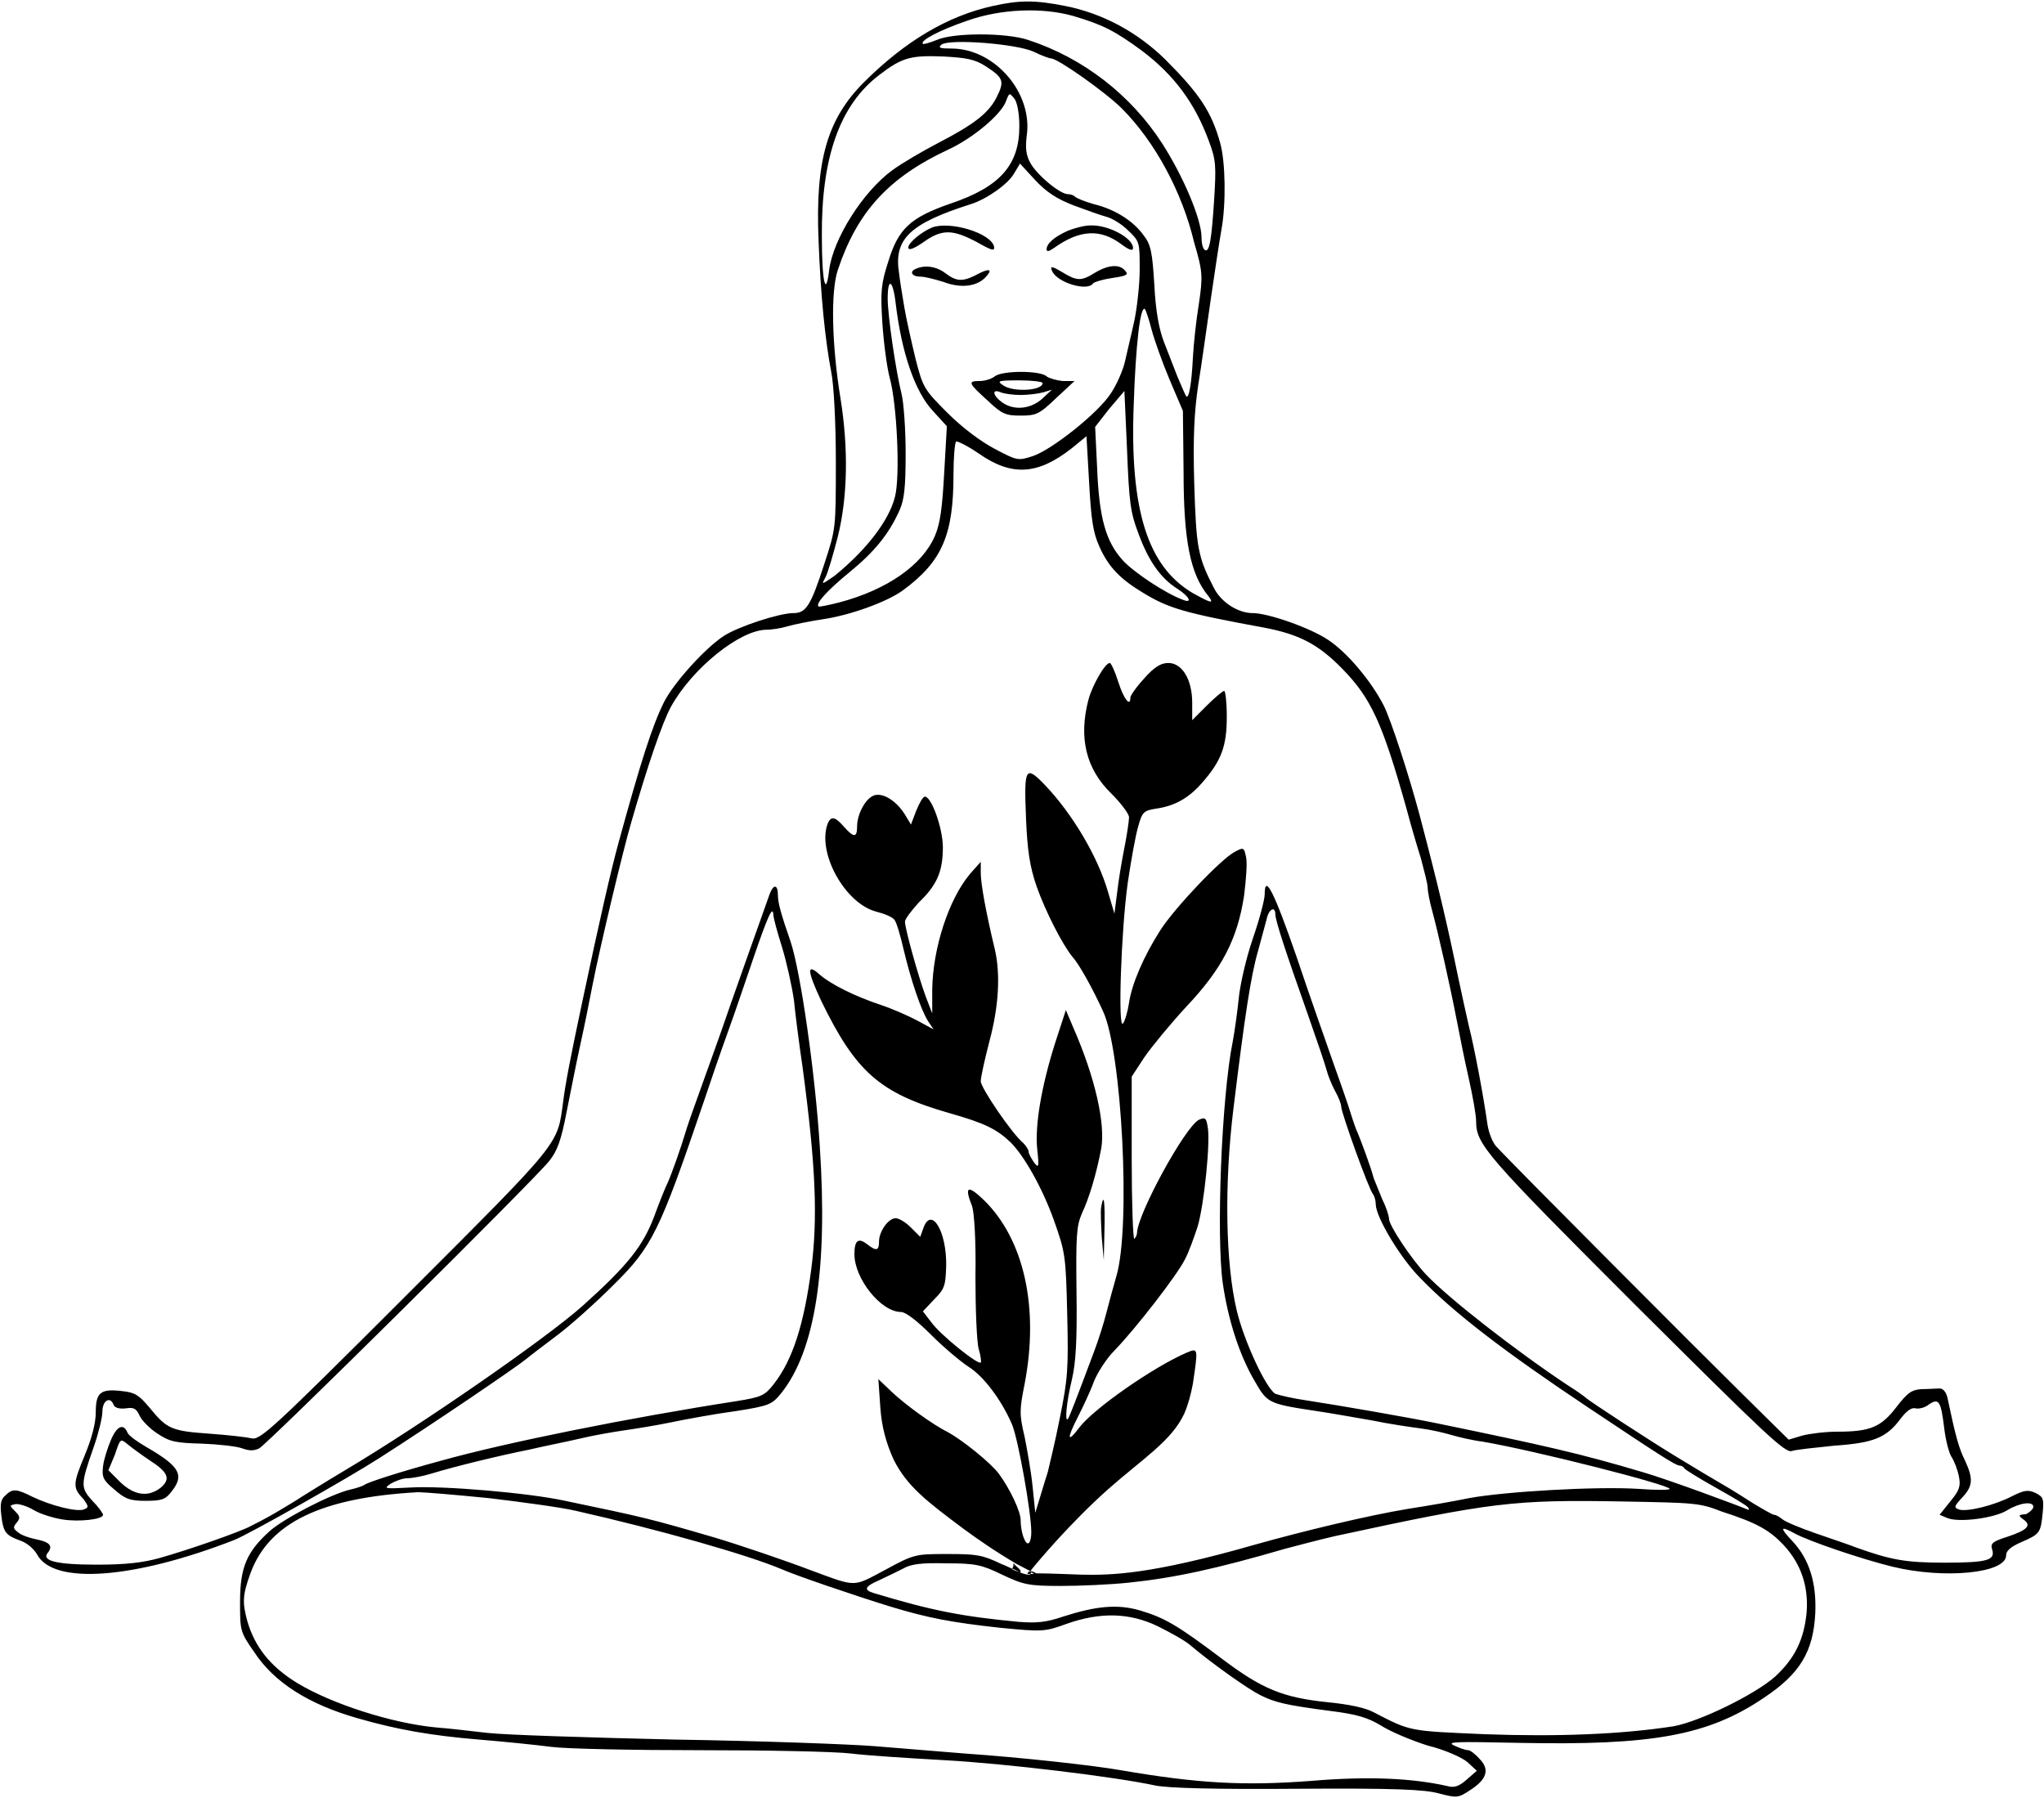 <?xml version="1.0" encoding="UTF-8"?>
<!DOCTYPE svg PUBLIC '-//W3C//DTD SVG 1.0//EN'
          'http://www.w3.org/TR/2001/REC-SVG-20010904/DTD/svg10.dtd'>
<svg height="270.4" preserveAspectRatio="xMidYMid meet" version="1.0" viewBox="-0.1 -0.1 307.4 270.4" width="307.4" xmlns="http://www.w3.org/2000/svg" xmlns:xlink="http://www.w3.org/1999/xlink" zoomAndPan="magnify"
><g id="change1_1"
  ><path d="M17.1,223.9c1.6,1.4,2.3,1.7,4.7,1.7c2.4,0,3-0.2,3.9-1.4c2-2.5,1.2-3.8-3.8-6.7c-1.4-0.8-2.6-1.7-2.8-2.1 c-0.6-1.5-1.6-1.1-2.5,1c-0.5,1.2-1.1,3-1.2,4C15.2,222,15.4,222.5,17.1,223.9z M17.2,218.6c0.8-2.4,0.8-2.4,1.9-1.5 c0.6,0.5,2.1,1.6,3.3,2.4c2.8,1.8,3.2,2.8,1.7,4.1c-1.9,1.5-4,1.2-6.1-0.8l-1.8-1.8L17.2,218.6z M12.5,226.9c-1.1,0.4-5-0.6-7.7-1.9 c-2.4-1.2-3-1.3-4.1-0.2c-0.7,0.6-0.8,1.3-0.6,3c0.3,2.6,0.7,3,2.9,3.8c0.9,0.3,2,1.2,2.5,2.1c2.5,4.6,14.7,3.6,29.6-2.2 c2.1-0.8,17.3-9.4,21.8-12.3c8.3-5.3,20.5-13.6,22.1-14.9c0.6-0.5,2.7-2.1,4.7-3.6c2-1.5,5.8-4.9,8.4-7.5c5.9-5.8,7-8.1,13.7-27.8 c0.8-2.4,2.4-7.1,3.6-10.4c1.2-3.3,2.9-8.4,3.9-11.3c2-5.8,2.8-7.7,2.9-6.3c0,0.5,0.6,2.7,1.3,4.9c0.7,2.3,1.5,5.9,1.8,8 c0.2,2.1,0.8,6.7,1.3,10.1c2,14.9,2.3,22.7,1.3,30.4c-1.1,8.3-2.8,13.6-5.6,17.2c-1.4,1.8-1.9,2-5.6,2.6c-16.1,2.5-34.6,6.2-44.6,9 c-5.9,1.6-10.9,3.2-11.4,3.6c-0.3,0.2-1.2,0.5-2.1,0.7c-3,0.7-10.1,4.4-12.2,6.3c-3.4,3.1-4.4,5.4-4.4,10.6c0,4.3,0,4.5,2.1,7.5 c3,4.6,8.2,7.9,15.6,10c5.9,1.7,11,2.6,18.2,3.2c3.7,0.3,8.6,0.8,10.9,1.1c2.3,0.3,12.3,0.5,22.4,0.5c10,0,20.2,0.2,22.7,0.5 c2.4,0.3,8.7,0.7,14,1c9.2,0.5,25.7,2.5,31.7,3.8c1.9,0.4,8.9,0.6,21.4,0.5c14.6-0.1,19.1,0.1,21.3,0.7c2.7,0.7,2.9,0.7,4.7-0.5 c2.5-1.6,3-3.1,1.4-4.7c-0.6-0.7-1.4-1.3-1.7-1.3c-0.3,0-1.3-0.3-2.1-0.7c-1.3-0.6,0.3-0.6,9.9-0.4c19.9,0.4,28.3-1.1,36.7-6.8 c5.4-3.6,7.4-6.9,7.7-12.7c0.2-4.6-0.9-8.1-3.4-10.8c-2-2.1-1.9-2.4,0.3-1.2c2.2,1.2,10.2,3.9,14.7,5c7.8,1.9,17.1,1,17.1-1.7 c0-0.7,0.7-1.3,2.3-2c2.8-1.2,2.9-1.4,3.2-4.4c0.2-2.1,0.1-2.4-1.1-3c-1.1-0.5-1.7-0.4-3.5,0.5c-2.7,1.4-6.8,2.4-8,2 c-0.8-0.3-0.7-0.5,0.5-1.8c1.6-1.7,1.7-2.8,0.4-5.6c-0.9-1.8-1.4-3.6-2.6-9.3c-0.2-1-0.7-1.5-1.2-1.5c-0.5,0-1.7,0.1-2.7,0.1 c-1.5,0.1-2.1,0.5-3.8,2.7c-2.3,3-3.9,3.7-8.9,3.7c-1.8,0-4.2,0.3-5.3,0.6l-2,0.6l-7.3-7.2c-6.3-6.2-33.7-33.7-36.6-36.8 c-0.6-0.6-1.2-2.1-1.4-3.4c-0.6-4.3-2-11.7-2.8-14.8c-0.4-1.7-1.1-5-1.6-7.3c-1.6-7.8-3-13.8-5.8-24.4c-1.6-6-4.3-14.3-5.4-16.5 c-1.9-3.7-5.5-8-8.4-9.9c-2.7-1.8-9-4-11.3-4c-2.2,0-4.7-1.6-5.8-3.7c-2.5-4.8-2.7-6.2-3-15.8c-0.2-6.9,0-10.8,0.6-14.8 c0.5-3,1.3-8.9,1.9-13c0.6-4.1,1.3-8.8,1.6-10.4c0.7-3.9,0.6-10.2-0.2-13c-1.3-4.7-3.1-7.4-8.3-12.6c-4.2-4.1-9.4-6.9-15-8 c-4.5-0.9-6.9-0.9-10.9,0c-6.8,1.5-13.2,5.3-19.4,11.5c-5.5,5.5-7.3,11.8-6.8,23.7c0.3,8.3,1,15.1,1.9,19.8 c0.4,1.9,0.7,7.7,0.7,13.5c0,10.1,0,10.1-1.7,15.3c-2.1,6.5-2.8,7.5-4.7,7.5c-2.1,0-8.2,2-10.4,3.4c-2.8,1.8-7.5,7-9,9.9 c-1.8,3.6-3.5,8.9-6.9,21.3c-1.2,4.4-2.9,11.9-5.4,23.7c-1.9,8.9-2.6,12.7-2.9,15.1c-0.9,6.7-0.1,5.7-23.7,29.3 c-20.3,20.3-21.9,21.7-23.2,21.4c-0.8-0.2-3.6-0.5-6.3-0.7c-5.7-0.4-6.4-0.7-9-3.9c-1.6-1.9-2.2-2.3-4.1-2.5c-3.3-0.4-4,0.2-4,3.2 c0,1.6-0.6,3.9-1.6,6.3c-1.9,4.6-1.9,5-0.2,6.8C13.2,226.4,13.3,226.6,12.5,226.9z M220.6,264.9l1.4,1.3l-1.5,1.3 c-1.1,1-1.9,1.3-2.9,1c-5.3-1.2-11.9-1.5-20.3-0.8c-10.3,0.8-17.3,0.4-28.9-1.6c-4-0.7-14.7-1.9-23.4-2.5c-3.7-0.3-9.8-0.8-13.5-1.1 c-3.7-0.3-17.3-0.8-30.2-1c-12.9-0.3-25.5-0.7-28.1-1c-2.6-0.3-6-0.7-7.5-0.8c-6.8-0.6-16-3.6-21.1-6.7c-4.1-2.5-6.4-5.5-7.5-9.3 c-0.8-2.9-0.7-4,0.5-7.3c2.8-7.5,10.6-11.3,25.2-12.1c0.9,0,5.7,0.4,10.7,0.9c5,0.6,10.9,1.4,13,1.9c12.4,2.8,25.8,6.6,31,8.8 c2,0.9,11.1,4,16.3,5.6c5.6,1.7,9.2,2.4,16.6,3.2c6.3,0.6,6.6,0.6,9.9-0.6c5.1-1.8,9.5-1.7,13.8,0.4c1.8,0.9,4,2.1,4.8,2.8 c3.3,2.8,8.7,6.6,10.5,7.5c2.2,1.1,3.7,1.5,10.6,2.4c4,0.5,5.6,1,7.6,2.2c1.4,0.9,4.5,2.2,7,3C217.1,263,219.8,264.2,220.6,264.9z M268.1,232.2c2.7,2.9,3.8,6.3,3.5,10.2c-0.4,4-1.7,6.8-4.7,9.6c-3,2.7-11.4,6.8-15.3,7.5c-7.7,1.2-17.3,1.6-28.3,1.2 c-11.6-0.5-11.2-0.4-16.8-3.3c-1.3-0.7-3.8-1.2-6.8-1.5c-6.9-0.7-10-2-16.1-6.6c-6.5-4.9-8.5-6.1-12.2-7.2c-3.4-1-6.6-0.7-11.6,0.9 c-2.6,0.9-4.1,1-6.7,0.8c-8.5-0.8-13.1-1.7-21.7-4.3c-1.7-0.5-1.5-1,0.8-2c1.1-0.5,2.7-1.3,3.5-1.7c1.2-0.7,2.8-0.9,6.5-0.8 c4.4,0,5.3,0.2,8.4,1.7c3.2,1.5,3.9,1.7,8.8,1.7c2.9,0,7.5-0.2,10.3-0.5c6.8-0.7,13.2-2.1,23.5-5.1c1.9-0.5,5.3-1.4,7.5-1.9 c23.6-5.1,26.8-5.5,43.4-5.2c10.6,0.2,11.4,0.2,14.7,1.5C264.1,228.9,266,230,268.1,232.2z M247,221.3c-9.4-2.8-14.7-4-31.2-7.4 c-4.4-0.9-14.2-2.6-19.4-3.4c-2.1-0.3-4.2-0.8-4.7-1c-1.4-0.8-4.7-7.9-5.8-12.5c-1.7-7.1-1.9-19-0.5-30.4 c1.7-13.9,2.6-19.9,3.7-23.7c0.5-1.9,1.1-4,1.3-4.8c0.3-1.5,1.3-2,1.3-0.7c0,0.9,1.5,5.5,4.9,15.1c1.3,3.7,2.6,7.5,2.8,8.3 s0.8,2.3,1.3,3.2c0.5,0.9,0.9,1.9,0.9,2.3c0,0.9,4.2,12.6,4.8,13.2c0.2,0.3,0.4,0.9,0.4,1.5c0,1.9,3.7,8.1,6.7,11.1 c5,5.2,12.7,11.1,25.3,19.5c10.5,7,13.1,8.7,13.7,8.7c0.3,0,0.6,0.2,0.7,0.4c0.1,0.2,2.2,1.5,4.7,2.9c2.5,1.4,4.7,2.7,4.9,3 c0.2,0.3,0.1,0.4-0.1,0.3C261.3,226.3,250.8,222.4,247,221.3z M181.6,89.5c1,1.3,0.4,1.1-2.3-0.4c-6.8-4-9.5-12.5-8.9-28.3 c0.3-9.1,1-15.1,1.7-14.4c0.1,0.1,0.6,1.5,1,3.1c0.4,1.5,1.6,4.9,2.7,7.5l2,4.7l0.1,9.1C177.9,81.2,178.9,86.2,181.6,89.5z M166.7,61.4l2.3-2.7l0.4,8.9c0.3,7.7,0.5,9.4,1.7,12.5c1.5,4.1,3.3,6.7,5.8,8.3c1.9,1.2,2.4,2.3,0.9,1.7c-2.7-1-7.5-4.2-9.1-6 c-2.5-2.8-3.5-6.3-3.8-13.8l-0.3-6.2L166.7,61.4z M155.2,68.5c-2.2,0.7-2.3,0.7-5.7-1.1c-2.1-1.1-4.9-3.2-7.1-5.4 c-3.5-3.5-3.7-3.8-4.8-8.1c-0.6-2.5-1.4-6-1.7-7.8c-0.3-1.8-0.7-4.2-0.8-5.2c-0.8-5.1,1.7-7.4,10.8-10.3c2.3-0.7,5.6-3,6.5-4.6 l0.9-1.5l2.3,2.5c1.7,1.8,3.2,2.8,5.8,3.8c1.9,0.7,4.1,1.5,4.9,1.7c0.8,0.2,2.3,1.1,3.2,2c1.8,1.7,1.8,1.8,1.8,5.9 c0,2.3-0.4,5.8-0.8,7.7c-0.4,1.9-1.1,4.7-1.4,6.1c-0.3,1.4-1.3,3.6-2.1,4.8C165.1,62,158,67.6,155.2,68.5z M180.2,45.6 c-0.4,2.4-0.8,6.1-0.9,8.1c-0.2,4-0.6,6.2-1,5.8c-0.1-0.1-0.7-1.5-1.3-2.9c-0.6-1.5-1.5-3.9-2.1-5.4c-0.7-1.9-1.2-4.5-1.4-8.5 c-0.3-4.8-0.5-6-1.6-7.4c-1.5-2.1-4.2-3.9-7.5-4.7c-1.4-0.4-2.6-0.9-2.8-1.1c-0.2-0.2-0.6-0.4-1.1-0.4c-1.2,0-4.8-3-5.7-4.8 c-0.6-1.1-0.7-2.2-0.5-3.9c1-6.5-4.8-13.2-11.3-13.2c-1.7,0-2.1-0.1-1.5-0.6c1.3-0.9,11.4-0.1,13.9,1.1c1.2,0.6,2.4,1,2.6,1 c1,0,8.2,5.1,10.6,7.5c5,5,9.1,12.6,10.9,20.2C180.8,40.8,180.8,41.5,180.2,45.6z M145.4,3c5.1-1.8,11.3-2,15.9-0.7 c4.4,1.3,6.2,2.2,10.3,5.2c4.9,3.7,8,7.9,10.1,13.6c1.1,2.9,1.1,3.8,0.8,8.8c-0.4,6.1-0.7,8-1.4,7.6c-0.3-0.2-0.5-1-0.5-1.9 c0-2.7-2.7-9.1-5.9-14.1c-4.7-7.3-11.9-12.9-20.2-15.6c-3.3-1.1-11.2-1.1-13.7,0c-1,0.4-2,0.7-2.1,0.6C138.2,6,141.3,4.4,145.4,3z M123.5,35.5c-0.1-11.9,2.7-19.8,8.6-24.3c3.5-2.7,4.8-3,9.8-2.8c3.4,0.2,4.6,0.4,6.3,1.5c2.6,1.7,2.8,2.2,1.6,4.6 c-1.2,2.4-3.4,4.1-8.8,6.9c-2.3,1.2-5.4,3-6.9,4.1c-4.4,3.2-8.9,10.3-9.5,15C124.1,44.8,123.5,42.3,123.5,35.5z M124,86.8 c0.4-0.7,1.2-3.5,1.9-6.2c1.5-6,1.6-13.4,0.4-20.8c-1.3-8-1.5-16-0.4-19.3c2.9-8.7,7.6-13.9,16.6-18.1c3.7-1.7,8-5.3,8.7-7.3 c0.5-1.3,0.5-1.3,1.3-0.3c0.4,0.6,0.7,2.2,0.7,4.1c0,5.8-2.9,9.1-10.3,11.6c-6.1,2.1-7.9,3.8-9.4,8.7c-1.1,3.4-1.2,4.5-0.9,9.3 c0.2,3,0.7,6.7,1.1,8.2c1.1,3.9,1.6,14.8,0.8,17.9c-0.9,3.6-4.3,8-9.1,11.9C123.5,87.8,123.4,87.9,124,86.8z M127.6,86 c3.8-3.1,6-5.8,7.6-9.4c0.7-1.6,0.9-3.4,0.9-8.6c0-3.6-0.3-7.6-0.6-8.8c-0.9-3.6-2.1-11.9-2.1-14.4c0-3.3,0.8-2.8,1.2,0.7 c0.9,7.5,2.9,13.3,5.6,16.2l2.1,2.3l-0.4,7c-0.3,5.4-0.6,7.6-1.4,9.5c-1.9,4.4-7.2,8.1-14.4,10c-1.6,0.4-3,0.7-3.1,0.6 C122.5,90.7,124.3,88.7,127.6,86z M153.5,236.2c0-0.1-0.1-0.1-0.1-0.2C153.5,236.1,153.5,236.2,153.5,236.2z M152.3,235.4 c0.1-0.1,0.2-0.1,0.2-0.2c0.4,0.4,0.7,0.6,0.8,0.8c0,0.1,0.1,0.1,0.1,0.2c0,0,0,0.1,0,0.1c-0.1,0.1-0.6-0.1-1.3-0.4 C152.2,235.7,152.2,235.6,152.3,235.4z M154.6,236.6c0.2,0,0.5,0,1,0c0,0,0,0,0,0C155.3,236.6,154.9,236.6,154.6,236.6z M154.4,236.6c0.1,0,0.1,0,0.1,0C154.5,236.6,154.4,236.6,154.4,236.6C154.4,236.6,154.4,236.6,154.4,236.6z M304.2,228.4 c1.3,0.9,0.6,1.6-2.4,2.6c-2.2,0.7-2.6,1-2.3,1.9c0.5,1.6-0.6,2-7.1,2c-5.9,0-8.1-0.4-13.4-2.3c-1-0.4-3.7-1.3-6-2.1 c-2.3-0.8-4.5-1.7-5-2.1c-0.5-0.4-1-0.7-1.3-0.7c-0.2,0-1.6-0.8-3.1-1.7c-1.4-0.9-3-1.9-3.5-2.2c-0.5-0.3-2.2-1.3-3.9-2.3 c-1.7-1-3.6-2.2-4.3-2.6c-3.8-2.3-13-8.3-13.5-8.8c-0.1-0.1-1.3-1-2.6-1.8c-8-5.3-18.1-13.2-21.4-16.7c-2.2-2.3-5.6-7.4-5.6-8.4 c0-0.4-0.4-1.7-1-2.9c-0.5-1.2-1.1-2.7-1.3-3.2c-0.4-1.6-1.9-5.6-2.4-6.8c-0.3-0.6-0.8-2.1-1.2-3.4c-0.4-1.3-1.6-4.7-2.6-7.5 c-1-2.9-3.5-9.9-5.4-15.6c-3.4-9.8-4.8-12.6-4.8-9.4c0,0.8-0.8,3.8-1.8,6.7c-1,2.9-1.9,6.9-2.1,8.9c-0.2,2-0.6,4.9-0.9,6.5 c-1.7,8.4-2.5,29.3-1.5,36.4c0.8,5.5,2.5,10.8,4.8,14.7c1.9,3.3,2,3.4,9.3,4.5c2.1,0.3,5.9,1,8.3,1.4c2.4,0.5,5.7,1,7.3,1.2 c1.6,0.2,3.7,0.7,4.7,1c1,0.3,3.1,0.8,4.7,1c8.1,1.4,28.1,6.5,28.1,7.1c0,0.2-2.1,0.2-4.7,0c-6.3-0.4-20.1,0.4-25.5,1.4 c-2.4,0.5-6.5,1.2-9.1,1.6c-6.1,1-16,3.4-23.1,5.4c-15.7,4.5-21.6,4.6-26.1,4.5c-0.4,0-4.7-0.2-6.8-0.2c-0.1-0.1-0.3-0.2-0.4-0.2 c0.3,0,0.6,0,1.2,0c-0.6,0-0.9,0-1.2,0c-0.1-0.1-0.3-0.1-0.4-0.2c1.2-1.5,6-7.2,11.6-12.2c5.2-4.6,9.6-7.3,11.5-11.4 c0.6-1.4,1-2.9,1.3-4.5c0.8-5.4,0.8-5.4-0.9-4.7c-5.1,2.2-14.1,8.5-16.2,11.3c-1.8,2.4-1.9,1.7-0.2-1.6c0.8-1.6,1.9-3.9,2.4-5.3 c0.5-1.3,1.9-3.5,3.1-4.7c3.2-3.3,9.4-11.3,10.6-13.7c0.6-1.1,1.4-3.4,1.9-4.9c1-3.3,2-13.1,1.5-15.2c-0.2-1.2-0.4-1.3-1.3-0.9 c-2.1,1.1-9.2,14.1-9.3,17c0,0.3-0.2,0.7-0.4,0.9c-0.2,0.1-0.4-5.3-0.4-12.1v-12.3l1.9-2.9c1.1-1.6,3.9-5,6.3-7.6 c5.4-5.7,7.7-10.2,8.7-16.7c0.3-2.4,0.5-5,0.3-5.8c-0.3-1.5-0.4-1.5-1.7-0.8c-2.1,1.1-9.1,8.5-11.2,11.8c-2.5,3.9-4.3,8.1-4.7,10.9 c-0.2,1.3-0.6,2.7-0.9,3.1c-0.8,1.2-0.3-13.9,0.7-21.1c0.5-3.4,1.2-7.3,1.6-8.6c0.6-2.1,0.8-2.3,2.7-2.6c2.8-0.4,4.9-1.6,6.9-3.9 c2.9-3.3,3.7-5.5,3.7-9.9c0-2.2-0.2-3.9-0.4-3.9s-1.4,1-2.6,2.2l-2.2,2.2l0-2.6c0-3.5-1.5-6-3.6-6c-1.1,0-2.1,0.6-3.6,2.3 c-1.2,1.3-2.1,2.6-2.1,2.9c0,1.5-1,0.2-1.8-2.3c-0.5-1.6-1.1-2.9-1.3-2.9c-0.7,0-2.6,3.3-3.2,5.5c-1.5,5.7-0.4,10.4,3.4,14.1 c1.5,1.5,2.7,3.1,2.7,3.6c0,0.5-0.3,2.6-0.7,4.6c-0.4,2-0.9,5-1.1,6.8l-0.4,3.1l-1-3.4c-1.5-5.1-5.2-11.5-9.5-16 c-2.9-3-3.1-2.5-2.8,4.9c0.2,5.1,0.6,7.5,1.6,10.4c1.3,3.7,3.9,8.8,5.4,10.6c1,1.1,3,4.7,4.6,8.2c2.8,6,4.2,32.3,2,39.8 c-0.4,1.4-1.1,3.9-1.5,5.5c-0.4,1.6-1.2,4.1-1.8,5.7c-2.7,7.2-3.8,10.1-4,10.3c-0.5,0.5-0.2-2.6,0.6-5.9c0.6-2.6,0.8-5.8,0.7-13.2 c-0.1-8.5,0-9.9,0.8-11.8c1.1-2.3,2.2-6,2.9-9.7c0.7-3.7-0.9-10.8-4.2-18.3l-1.1-2.6l-1.6,4.9c-2.1,6.6-3.1,12.6-2.7,16.1 c0.3,2.7,0.2,2.8-0.5,1.9c-0.4-0.6-0.8-1.3-0.8-1.6c0-0.3-0.4-0.9-0.8-1.3c-1.7-1.4-6.4-8.3-6.4-9.3c0-0.6,0.6-3.3,1.3-6 c1.4-5.2,1.7-10.1,0.8-13.9c-1.3-5.4-2.1-9.8-2.1-11.4l0-1.7l-1.6,1.8c-3.2,3.8-5.6,11.1-5.7,17.4l0,3.6l-1-2.6 c-1.2-3.3-3.1-10.2-3.1-11.2c0-0.4,1-1.7,2.1-2.9c2.7-2.6,3.6-4.6,3.6-8.3c0-2.8-1.7-7.6-2.7-7.6c-0.3,0-0.8,0.9-1.3,2.1l-0.8,2.1 l-0.9-1.5c-1.3-2.1-3.3-3.3-4.6-2.9c-1.3,0.4-2.6,2.8-2.6,4.7c0,1.7-0.5,1.7-2,0c-1.3-1.5-1.9-1.6-2.4-0.5 c-1.7,4.4,2.6,12.1,7.3,13.3c1.2,0.3,2.4,0.8,2.7,1.2c0.3,0.3,0.9,2.3,1.4,4.5c1.1,4.6,2.6,9.1,3.7,10.8l0.8,1.2l-2.4-1.3 c-1.3-0.7-3.8-1.8-5.6-2.4c-3.9-1.3-7.5-3.1-9.2-4.6c-1.9-1.7-1.8-0.5,0.3,4c5.2,10.7,8.8,13.9,19.3,16.9c5.3,1.5,7.1,2.4,9.2,4.4 c2,2,4.7,6.7,6.5,11.7c1.7,4.8,1.8,5.3,2,14.1c0.2,8.2,0.1,9.7-1.1,15.6c-0.7,3.6-1.6,7.2-1.8,8.1c-0.3,0.9-0.8,2.6-1.2,3.9 l-0.7,2.3l-0.4-3.9c-0.2-2.1-0.8-5.5-1.2-7.5c-0.8-3.4-0.8-4,0-8c2.2-11.5-0.1-21.7-6.1-27.6c-2.5-2.4-3-2.1-1.8,0.9 c0.3,0.9,0.6,5,0.5,10.6c0,5,0.2,9.9,0.5,10.9c0.3,1,0.4,1.9,0.3,2c-0.4,0.4-6-4.1-7.4-6l-1.3-1.7l1.7-1.8c1.6-1.6,1.7-2.1,1.8-5 c0.1-5.2-2.2-9-3.4-5.8l-0.5,1.4l-1.4-1.4c-0.8-0.8-1.8-1.4-2.3-1.4c-1.1,0-2.5,2-2.5,3.5c0,1.4-0.4,1.5-1.8,0.4 c-1.3-1-1.9-0.6-1.9,1.5c0,3.7,4,8.7,7,8.7c0.7,0,2.4,1.3,4.5,3.4c1.9,1.9,4.4,4,5.6,4.8c2.3,1.4,5,5,6.6,8.7 c0.9,2.1,2.9,13.2,2.9,16.2c0,0.9-0.2,1.7-0.5,1.7c-0.5,0-1.1-1.8-1.1-3.5c0-1.3-1.6-4.7-3.3-7c-1.2-1.6-5.4-5-7.6-6.2 c-2.4-1.2-6.5-4.2-8.5-6.1l-2-1.9l0.3,4.3c0.2,2.9,0.9,5.4,2,7.8c2,4,5,6.3,10.5,10.4c1.9,1.4,4.6,3.3,8,5.3 c0.8,0.4,1.5,0.8,2.3,1.2c-0.1,0.1-0.1,0.2-0.2,0.2c-0.1,0-0.1,0-0.2,0c0.1,0,0.2,0,0.2,0c-0.1,0.1-0.1,0.2-0.1,0.2 c-0.1,0-0.2,0-0.3,0c-0.8-0.1-1.4-0.4-1.9-0.7c-0.6-0.2-1.3-0.6-2.1-0.9c-2.9-1.4-3.8-1.5-8.1-1.5c-4.8,0-5,0-9.4,2.4 c-4.9,2.6-4.2,2.6-11,0.1c-4.2-1.6-11-3.9-14.7-5c-9.6-2.8-10.4-3-22.4-5.5c-5.5-1.2-18.4-2.3-23.3-2c-3.9,0.2-4.1,0.2-2.9-0.6 c0.7-0.4,1.8-0.8,2.5-0.8c0.7,0,2.3-0.3,3.6-0.7c3.6-1.1,10.2-2.7,14.7-3.6c2.1-0.5,5.7-1.2,7.8-1.7c2.1-0.5,5.1-1,6.5-1.2 c1.4-0.2,4.6-0.7,7-1.2c2.4-0.5,6.8-1.3,9.8-1.7c5.1-0.8,5.4-1,6.8-2.7c5.1-6.4,7-18.6,5.8-37c-0.7-11.2-2.9-26.4-4.4-30.9 c-1.5-4.3-1.9-5.9-1.9-6.9c0-1.8-0.7-1.8-1.3-0.1c-0.9,2.5-6.4,18-7.2,20.4c-0.4,1.1-1.7,4.8-2.9,8.1c-1.2,3.3-2.4,6.7-2.6,7.5 c-0.6,2-2,6-2.6,7.3c-0.3,0.6-1.2,2.8-2,5c-1.7,4.5-4,7.4-10.8,13.5c-5.5,4.9-24.1,17.8-35.7,24.7c-3.2,1.9-6.2,3.8-6.7,4.1 c-0.4,0.3-2.1,1.3-3.6,2.2s-3.3,1.8-3.9,2.1c-1.4,0.8-9.4,3.6-13.7,4.8c-2.5,0.7-5.1,1-9.4,1c-6.2,0-8.4-0.6-7.4-1.8 c0.8-1,0.3-1.6-1.7-2c-1-0.2-2.2-0.6-2.7-1c-0.8-0.6-0.9-0.8-0.3-1.5c0.6-0.7,0.5-1-0.2-1.7c-0.9-0.9-0.9-0.9,0-1.1 c0.5-0.1,1.8,0.3,2.8,0.9c1,0.6,3,1.2,4.3,1.4c2.5,0.4,6.1,0,6.1-0.7c0-0.2-0.7-1.2-1.6-2.1c-1.8-2-1.8-2.4,0.2-8.1 c0.7-2,1.3-4.4,1.3-5.3c0-1.7,1.2-2.4,1.7-1c0.2,0.4,0.8,0.6,1.8,0.5c1.2-0.2,1.6,0,2.1,1.1c0.3,0.7,1.6,2,2.7,2.7 c1.8,1.2,2.7,1.4,6.7,1.5c2.5,0.1,5.2,0.4,6,0.7c1.1,0.4,1.8,0.4,2.6,0c1.3-0.7,41.2-40.2,43.6-43.2c1.2-1.5,1.8-3.1,2.6-7.3 c0.6-3,1.5-7.6,2.1-10.3c0.6-2.7,1.4-6.7,1.8-8.8c1.2-6.1,4.6-20.3,5.8-24.4c2.5-8.7,4.7-15.1,6-17.5c3.2-5.8,10.4-11.6,14.4-11.6 c0.7,0,2.1-0.2,3.1-0.5c1-0.3,3.5-0.8,5.5-1.1c4-0.6,9.6-2.6,12-4.4c5.8-4.3,7.5-8.3,7.5-17.3c0-2.6,0.2-4.9,0.4-5 c0.2-0.1,1.8,0.7,3.4,1.8c5,3.5,8.9,3.2,14-0.8l2.2-1.8l0.4,7c0.3,5.5,0.6,7.5,1.5,9.5c1.4,3.2,3.2,5,6.7,7.1 c3.8,2.3,6.2,3,18.2,5.2c5.2,1,8.1,2.5,11.7,6.2c4.3,4.4,6,8.1,9.6,20.9c0.6,2.3,1.6,5.7,2.2,7.6c0.5,1.9,1,3.8,1,4.3 c0,0.5,0.3,2.2,0.7,3.6c0.9,3.3,2.7,11.3,3.7,16.5c0.4,2.1,1.2,6.1,1.8,8.7c0.6,2.7,1.1,5.5,1.1,6.4c0,3.5,1.4,5.1,24,27.7 c19.4,19.3,22.5,22.3,23.5,21.9c0.6-0.2,3.5-0.5,6.4-0.8c5.9-0.4,7.8-1.2,9.9-4c0.9-1.2,1.7-1.8,2.3-1.6c0.5,0.1,1.4-0.1,2-0.6 c1.5-1,1.8-0.5,2.3,3.6c0.2,1.7,0.7,3.7,1.1,4.3c0.4,0.6,0.9,1.9,1.1,2.9c0.3,1.5,0.1,2.1-1.3,3.8l-1.6,2l1.2,0.5 c1.8,0.7,7.1,0,9-1.2c1.8-1.1,3.9-1.4,3.9-0.5c0,0.3-0.5,0.8-1.1,1.1C303.4,227.7,303.4,227.8,304.2,228.4z M155.1,236.4 c-0.2,0-0.3,0-0.6,0c0-0.1,0.1-0.1,0.2-0.2C154.9,236.2,155,236.3,155.1,236.4z M155.1,236.4c0.1,0.1,0.3,0.2,0.4,0.2 c-0.5,0-0.8,0-1,0c0,0-0.1,0-0.1,0c0,0,0.1-0.1,0.1-0.2C154.8,236.4,155,236.4,155.1,236.4z M152.3,235.4c0-0.1,0-0.2,0-0.4 c0.1,0.1,0.2,0.1,0.2,0.2C152.5,235.2,152.4,235.3,152.3,235.4z M157.3,37.4c0-0.9,1.2-1.9,3.2-2.8c1-0.4,2.5-0.8,3.4-0.8 c2.7-0.1,6.4,1.9,6.4,3.4c0,0.5-0.6,0.3-1.8-0.6c-3.1-2.3-6.2-2.2-10.1,0.6C157.7,37.7,157.3,37.8,157.3,37.4z M165.5,181.5 c0.4-2.4,0.6-1,0.5,3.4l-0.1,4.5l-0.3-3.4C165.5,184.2,165.4,182.2,165.5,181.5z M157.3,56.5c-0.9-0.9-6.7-0.9-7.8,0 c-0.5,0.4-1.5,0.7-2.3,0.7c-1.8,0-1.7,0.3,1.3,3c2.1,2,2.7,2.2,4.9,2.2c2.3,0,2.8-0.2,5.3-2.6l2.8-2.6h-1.8 C158.8,57.1,157.7,56.8,157.3,56.5z M153.2,57.1c1.9,0,3.5,0.2,3.5,0.4c0,1.2-4.6,1.4-6,0.3C149.8,57.2,150,57.1,153.2,57.1z M156.6,59.9c-1.7,1.5-4.2,1.8-6,0.5c-1.4-1-1.6-2.1-0.2-1.5c0.5,0.2,1.8,0.4,3,0.4c1.1,0,2.7-0.2,3.4-0.4l1.3-0.4L156.6,59.9z M167.2,41.7c-1.4,0.2-2.7,0.6-2.9,0.8c-0.8,1.3-5.5-0.1-6.2-1.9c-0.3-0.7,0-0.7,1.5,0.2c2.3,1.4,2.9,1.4,5,0.1 c2-1.2,3.7-1.3,4.5-0.3C169.7,41.2,169.3,41.4,167.2,41.7z M138.8,36.3c-1.6,1.1-2.3,1.3-2.3,0.8c0-0.7,2.1-2.4,3.6-3 c2.8-1,8.9,0.9,9.3,2.9c0.1,0.7-0.3,0.6-2.6-0.7C143.2,34.4,141.6,34.3,138.8,36.3z M148.2,41.5c-1.3,1.5-3.8,1.8-6.4,0.8 c-1.3-0.4-2.8-0.8-3.5-0.8c-1.3,0-1.7-0.8-0.6-1.2c1.4-0.6,3.1-0.3,4.4,0.7c1.6,1.2,2.5,1.3,4.5,0.3 C148.6,40.2,149.3,40.3,148.2,41.5z"
  /></g
></svg
>
